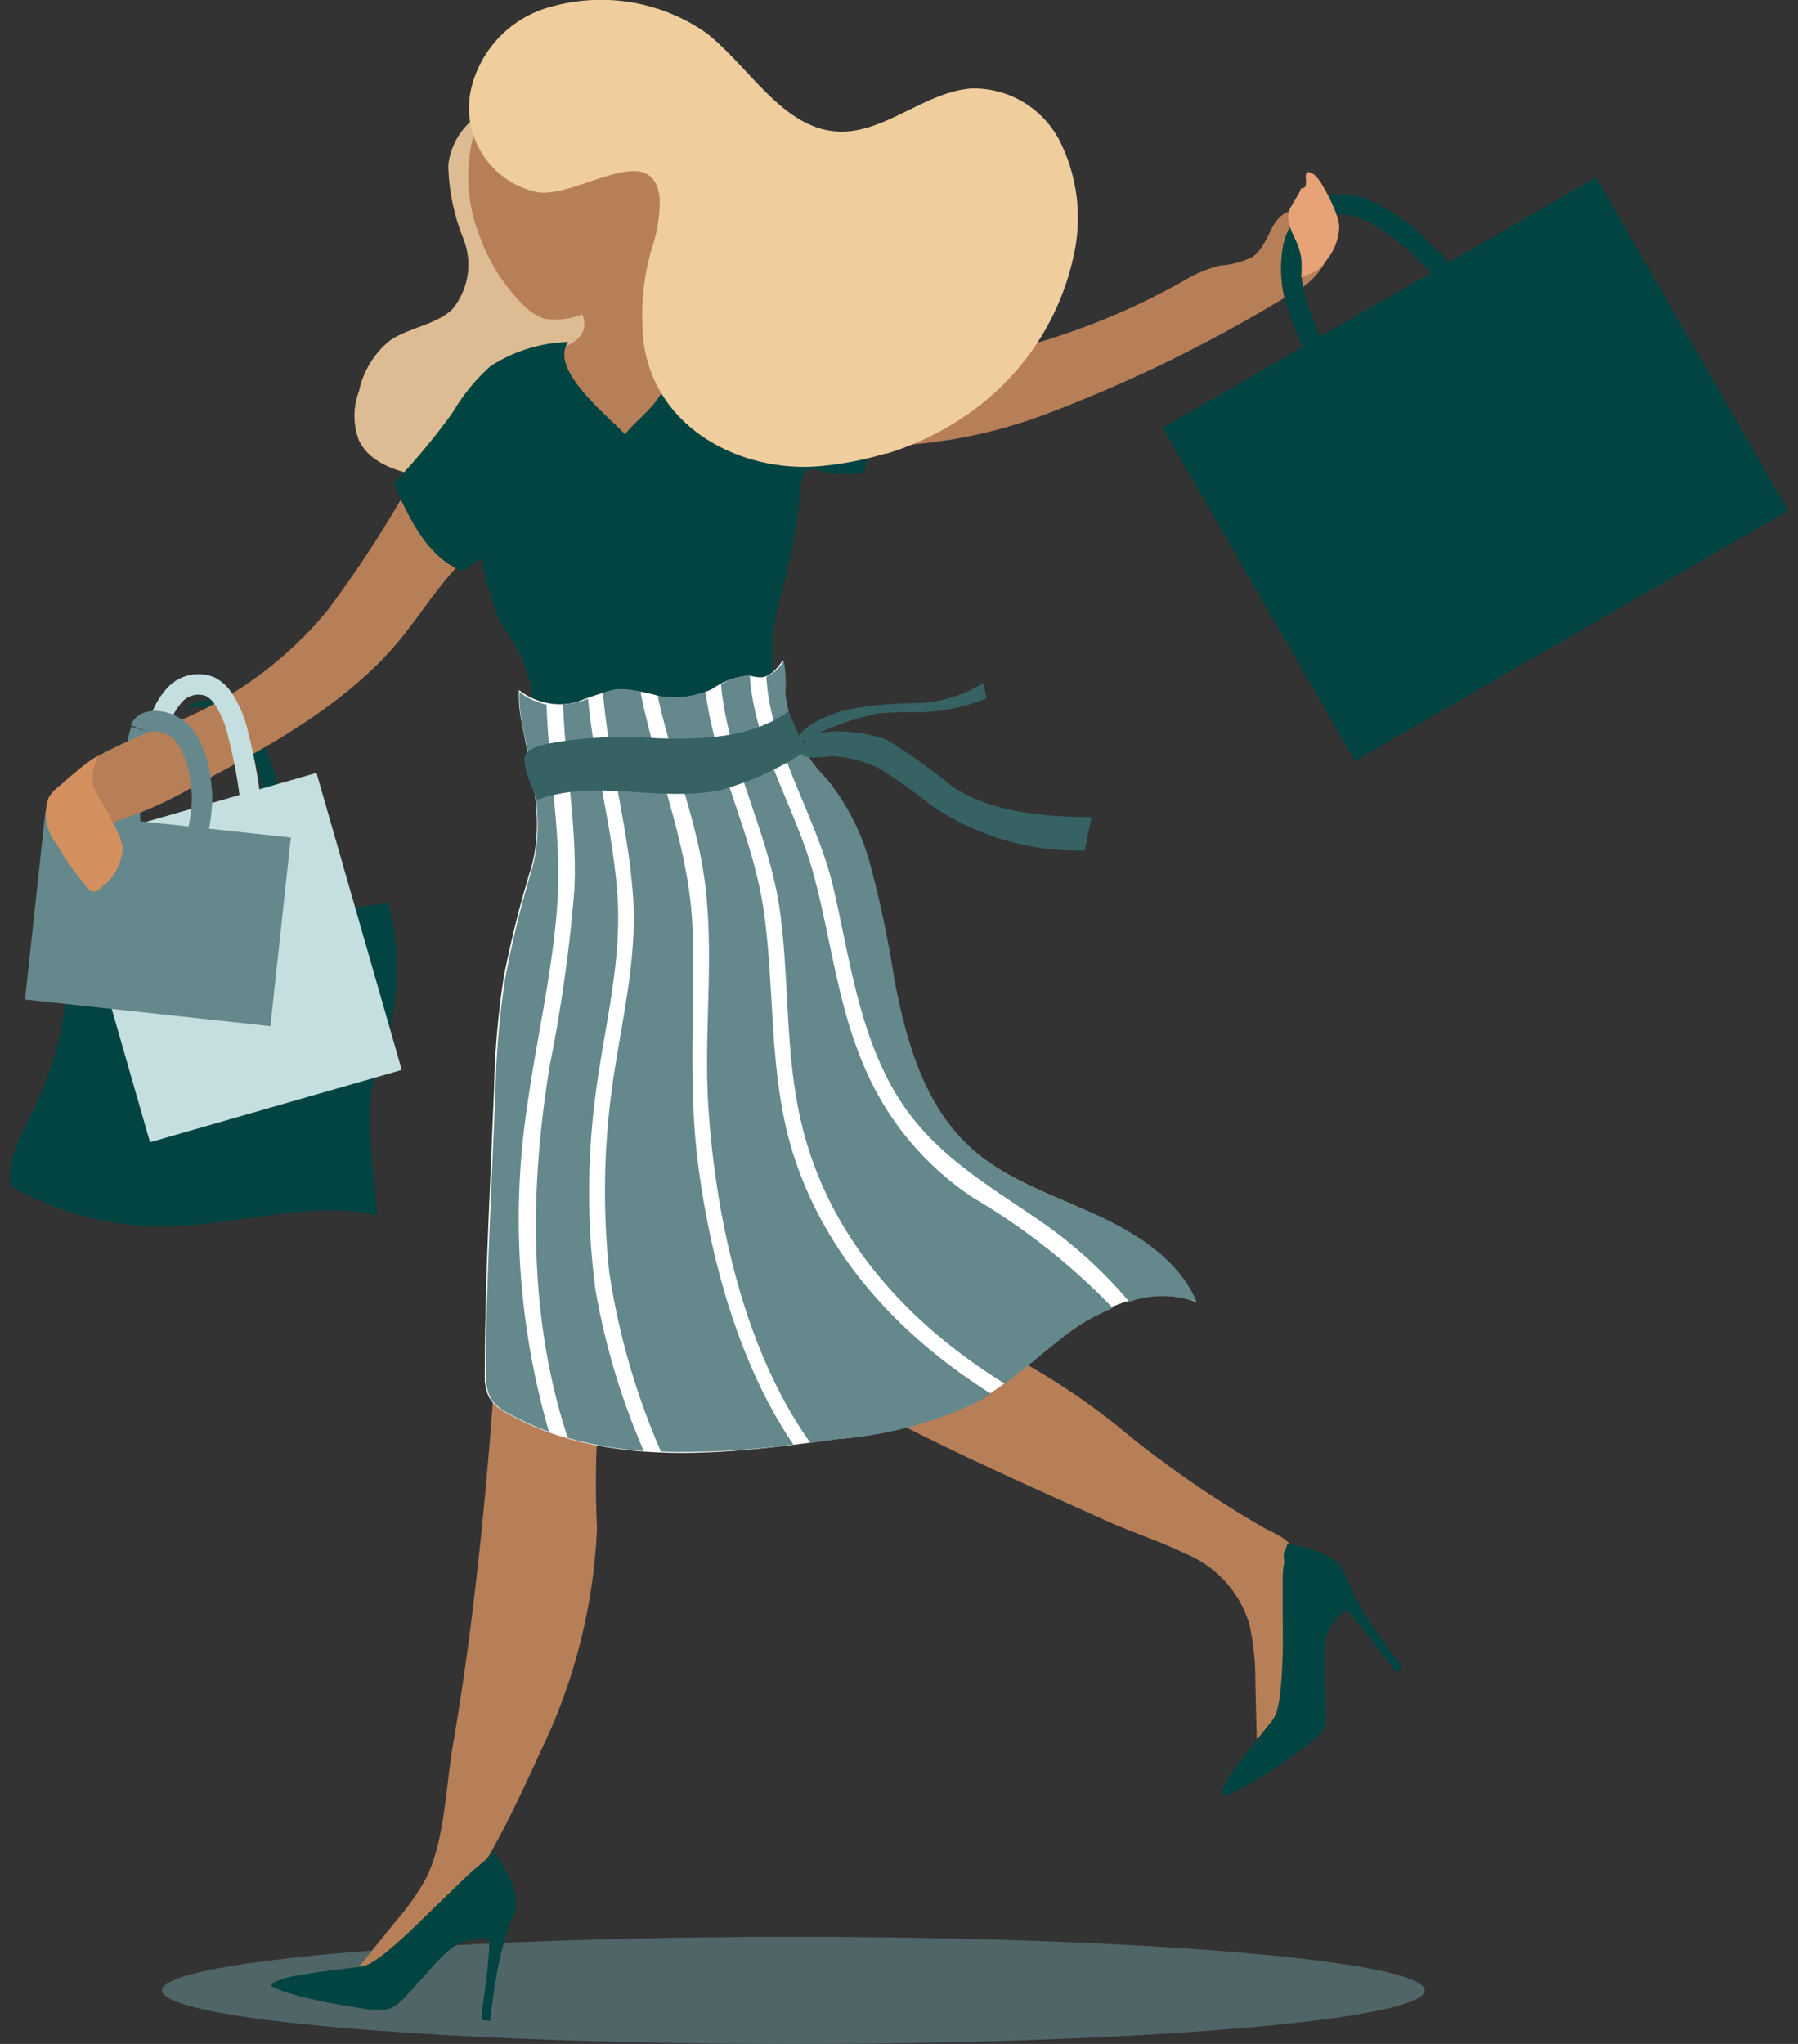 <?xml version="1.0" encoding="UTF-8"?> <svg xmlns="http://www.w3.org/2000/svg" id="summer" width="88" height="100" viewBox="0 0 88 100"><rect x="0" y="0" width="88" height="100" fill="#333333" stroke="none"/><title>shopping</title><ellipse cx="38.83" cy="97.38" rx="30.9" ry="2.62" style="fill:#64888c;opacity:0.6"></ellipse><path d="M21.94,8.08a10.16,10.16,0,0,0,.74,3.6,3.42,3.42,0,0,1-.57,3.48c-.82.75-2.13.87-3.05,1.52a4.33,4.33,0,0,0-1.49,2.46,3.39,3.39,0,0,0,0,2.41c.64,1.34,2.51,1.72,4.1,1.88s3.31.21,4.36-.81a7.31,7.31,0,0,0,.92-1.35c.72-1.1,1.83-2,2.66-3a3.54,3.54,0,0,0,.84-3.61c-.51-1.08-1.77-1.68-2.79-2.41A8.12,8.12,0,0,1,25,9.1c-.58-1.25-.37-2.68-.87-3.83A3.42,3.42,0,0,0,21.94,8.08Z" style="fill:#ddbc94"></path><path d="M1.7,54.16C1.11,55.38.34,56.62.49,58A14.83,14.83,0,0,0,8,60c3.51,0,7-1.28,10.47-.55l-.29-3.11a11.91,11.91,0,0,1,0-2.86A20.79,20.79,0,0,1,18.91,51,12.79,12.79,0,0,0,19,44.16a26.94,26.94,0,0,1-6.77.35c-1.86-.13-7.59-1.44-8.86.49-.55.83-.05,3.25-.2,4.3A16.6,16.6,0,0,1,1.7,54.16Z" style="fill:#024441"></path><path d="M13.64,38.55c-.45-1.6-1.06-3.39-2.56-4.09a1.8,1.8,0,0,0-2,.21,2.14,2.14,0,0,1,2.2.68c1.3,1.28,1.66,3.22,1.84,5a15.07,15.07,0,0,1-.11,4.5,18.8,18.8,0,0,0,2,.58C15.7,43.84,14.11,40.23,13.64,38.55Z" style="fill:#024441"></path><rect x="5.01" y="39.29" width="12.82" height="15.12" transform="translate(-12.49 4.97) rotate(-16.02)" style="fill:#c5dfe0"></rect><rect x="1.68" y="40.3" width="12.08" height="9.28" transform="translate(4.9 -0.57) rotate(6.19)" style="fill:#64888c"></rect><path d="M6.42,41a14.42,14.42,0,0,1,.48-5.31" style="fill:none;stroke:#64888c;stroke-miterlimit:10"></path><path d="M24.78,58.4C24.39,65,24,71.55,23.22,78.05q-.43,3.7-1.06,7.37c-.34,2-.4,4.74-1.34,6.54a12.25,12.25,0,0,1-1.42,2l-2.07,2.56a4.74,4.74,0,0,0,3.45-1.46c2.5-2.42,4.28-6.31,5.71-9.44a27.72,27.72,0,0,0,2.73-10.85,45.11,45.11,0,0,1,.11-6.05,23.65,23.65,0,0,1,1.58-4.91A64,64,0,0,0,35,45.47c-2.37-.8-7.57-2.8-9.14.08-.81,1.5-.56,4.05-.66,5.77Z" style="fill:#b77f58"></path><path d="M43.85,17.47l-1.58-.15" style="fill:#b77f58"></path><path d="M46.48,17.62c-.88,0-1.76-.08-2.63-.15" style="fill:#b77f58"></path><path d="M38.8,21.54a24.42,24.42,0,0,0,12.31-1.25,70.42,70.42,0,0,0,12-5.87,3.73,3.73,0,0,0,1.69-1.49,1.45,1.45,0,0,0-.26-1.58,3.48,3.48,0,0,1-.48-.46c-.16-.22-.23-.44-.51-.54-.46-.17-.94.21-1.19.62s-.53,1.24-1.06,1.6a4.16,4.16,0,0,1-1.58.42A6.44,6.44,0,0,0,58,13.7a34.15,34.15,0,0,1-7,3,22.66,22.66,0,0,1-7.39.57" style="fill:#b77f58"></path><path d="M42.27,17.32,39.69,17l-4-.49c-1.15-.14-2.32-.76-2.1-2.16a16.69,16.69,0,0,1,.63-1.8,5.92,5.92,0,0,0,.18-1.92,12.3,12.3,0,0,0-1-5.1,5.94,5.94,0,0,0-3.85-3.3A5.5,5.5,0,0,0,23.8,5a7.9,7.9,0,0,0-.31,6.59,9,9,0,0,0,2.09,3.3,2.7,2.7,0,0,0,1.05.7,3.62,3.62,0,0,0,1.87-.21c.71,1.79-2.47,1.93-3.4,2.22a4,4,0,0,0-.65.26c-.91.45-1.45,1.64-2.08,2.42a30.74,30.74,0,0,0-2.17,3.14A56.34,56.34,0,0,1,16,29.9a18.94,18.94,0,0,1-7.22,5.36,28.39,28.39,0,0,0-4.22,1.85,6.25,6.25,0,0,0-1,.82q0,.84,0,1.68a8,8,0,0,1,.07,1.1,18.85,18.85,0,0,0,6-2.32c3.66-1.94,7.42-4,10-7.16,1.69-2.09,3.12-4.8,5.73-5.41-1.19,2.63.26,5.61.76,8.45a22.26,22.26,0,0,1,.25,4.08,66.56,66.56,0,0,1-.48,7.73,19.49,19.49,0,0,1,14.28-2.65,35,35,0,0,0-.76-4.19c-.32-1.39-.64-2.74-1-4.12A31.51,31.51,0,0,1,37,30.34a8,8,0,0,1,.25-2.67c.37-1.68.83-4.17,2-5.51.42-.47,1.18-.36,1.8-.24l.85.14" style="fill:#b77f58"></path><path d="M55.46,70.4a34.16,34.16,0,0,0-8.19-5.15c-1.06-.43-2.14-.84-3.2-1.29a7.93,7.93,0,0,1-3.68-2.74c-.62-.94-.1-2.4.08-3.45.24-1.36.5-2.71.67-4.07.34-2.62.35-5.46-1.11-7.74a9.12,9.12,0,0,0-.74-1q-1.51,2.19-3.15,4.33A14.68,14.68,0,0,1,29.8,54c.53.85,1,1.72,1.48,2.61a29.29,29.29,0,0,1,2,4.85c.43,1.38.4,2.79,1.41,3.92,1.26,1.4,3.77,1.74,5.47,2.44,1.93.8,3.75,1.82,5.63,2.73,2.71,1.33,5.57,2.6,8.35,3.85,1.27.57,2.62,1,3.87,1.61a5.4,5.4,0,0,1,3.14,3.46,12.59,12.59,0,0,1,.29,2.81l.07,2.79a2.2,2.2,0,0,0,.93-1,10.76,10.76,0,0,0,1.28-5.44,10.93,10.93,0,0,0-.3-2.56c-.23-.75-.94-1-1.56-1.32A52.74,52.74,0,0,1,55.46,70.4Z" style="fill:#b77f58"></path><path d="M41.64,23.19A5.36,5.36,0,0,1,40,23c-.92-.28-.82,1-.89,1.64a26.66,26.66,0,0,1-.73,3.85,15.31,15.31,0,0,0-.48,2,11.93,11.93,0,0,0,0,2.67l.24,3c.07.81.32,1.45-.36,2a6.9,6.9,0,0,1-4.15,1,16.83,16.83,0,0,1-5.88-.39,1.85,1.85,0,0,1-.61-.26,1.63,1.63,0,0,1-.47-.68c-.75-1.76-.32-3.85-1.11-5.59-.31-.7-.8-1.29-1.17-2a19.92,19.92,0,0,1-.84-2.88c-.49.1-.64.76-1.23.45C20.78,27,20,25.28,19.26,23.66a33,33,0,0,0,2.89-3.47A9.56,9.56,0,0,1,24,17.92a7.42,7.42,0,0,1,3.82-1.19c-1,1.33,2,3.67,2.77,4.52.48-.61,1.15-1.1,1.59-1.72s.64-1.3,1.13-1.87,1.09-1.16.88-1.84a26,26,0,0,0,3.69.67c.65.05,1.29.05,1.93.12a20.6,20.6,0,0,1,2.06.35.59.59,0,0,1,.31.14.6.6,0,0,1,.11.3,13.34,13.34,0,0,1,0,5.73A3.57,3.57,0,0,1,41.64,23.19Z" style="fill:#024441"></path><path d="M42.52,42.14a52.9,52.9,0,0,1,1.22,5.75c.57,3,1.45,6.15,3.7,8.22,1.69,1.55,3.94,2.3,6,3.24s4.21,2.24,5.1,4.35c-1.92-.76-4.12,0-5.83,1.2s-3.15,2.72-5,3.71a19.3,19.3,0,0,1-6.8,1.8c-5.43.76-11.32,1.43-16.09-1.27a2.12,2.12,0,0,1-.87-.75,2.3,2.3,0,0,1-.22-1.16c0-2.68.09-5.36.2-8l.25-5.94a41.31,41.31,0,0,1,.47-5.45A51.08,51.08,0,0,1,26,42.45c.66-2.38,0-4.57-.43-6.94a6.5,6.5,0,0,1-.17-1.75,3.24,3.24,0,0,0,2.82.59,13,13,0,0,1,2-.63,8,8,0,0,1,2.05.34,4.25,4.25,0,0,0,2.6-.36,3.46,3.46,0,0,1,1.84-.64,2.94,2.94,0,0,0,.49.08c.49,0,.84-.44,1.12-.84a6,6,0,0,1,.08,1.58,7.14,7.14,0,0,0,2.05,4.23A11.34,11.34,0,0,1,42.52,42.14Z" style="fill:#fff"></path><path d="M25.82,54c.47-3.35,1.27-6.66,1.47-10,.19-3.2-.44-6.34-.54-9.53a3.09,3.09,0,0,1-1.32-.62,6.5,6.5,0,0,0,.17,1.75c.45,2.37,1.09,4.56.43,6.94a51.08,51.08,0,0,0-1.31,5.36,41.31,41.31,0,0,0-.47,5.45L24,59.2c-.11,2.67-.23,5.35-.2,8A2.3,2.3,0,0,0,24,68.39a2.12,2.12,0,0,0,.87.75,13.59,13.59,0,0,0,2,.91A37.28,37.28,0,0,1,25.82,54Z" style="fill:#64888c"></path><path d="M29.14,63.08a36.61,36.61,0,0,1,0-9.47c.42-3.33,1.33-6.55,1.07-9.93-.24-3.2-1.13-6.3-1.43-9.5a3.39,3.39,0,0,1-.51.17,2.48,2.48,0,0,1-.71.1c.1,3,.7,6.06.55,9.11a73.94,73.94,0,0,1-1.19,8.5c-1,6-1.07,12.43.87,18.29a17.76,17.76,0,0,0,3.72.64A34.37,34.37,0,0,1,29.14,63.08Z" style="fill:#64888c"></path><path d="M34.18,57.06c-.51-3.84-.17-7.62-.28-11.47-.12-4.08-1.73-7.69-2.53-11.63a.2.2,0,0,1,0-.11,3.39,3.39,0,0,0-1.14-.13,3,3,0,0,0-.72.17c.28,3.3,1.21,6.49,1.46,9.79.23,2.94-.42,5.69-.87,8.57a37.45,37.45,0,0,0-.28,10,34.77,34.77,0,0,0,2.53,8.77,40.29,40.29,0,0,0,6.48-.35C36.14,66.73,34.76,61.5,34.18,57.06Z" style="fill:#64888c"></path><path d="M38.82,56.45c-1.19-3.77-.89-7.79-1.41-11.68S35,37.58,34.53,33.83a4.32,4.32,0,0,1-2.25.23l-.09,0c.69,3.18,2,6.2,2.35,9.45.4,3.54-.1,7.1.13,10.65.35,5.33,1.7,11.83,5,16.44L41,70.41a19.3,19.3,0,0,0,6.8-1.8c.24-.13.47-.27.7-.42C44.09,65.41,40.43,61.53,38.82,56.45Z" style="fill:#64888c"></path><path d="M47.66,58.62a14.42,14.42,0,0,1-5.35-6.41c-1.33-3.05-1.64-6.32-2.51-9.5s-2.9-6.3-3.1-9.65a2.53,2.53,0,0,0-1.41.43c.35,3.82,2.37,7.3,2.89,11.13.47,3.5.23,7.12,1.1,10.56,1.38,5.5,5.23,9.63,9.9,12.52,1.21-.89,2.32-1.94,3.56-2.8A10.27,10.27,0,0,1,54.47,64,31.85,31.85,0,0,0,47.66,58.62Z" style="fill:#64888c"></path><path d="M53.47,59.35c-2.09-.94-4.34-1.69-6-3.24-2.25-2.07-3.13-5.21-3.7-8.22a52.9,52.9,0,0,0-1.22-5.75,11.34,11.34,0,0,0-2.06-4,7.14,7.14,0,0,1-2.05-4.23,6,6,0,0,0-.08-1.58,1.93,1.93,0,0,1-.85.78C37.7,36.65,40,40,40.8,43.48c.73,3.16,1.14,6.35,2.63,9.28,1.7,3.35,4.43,4.89,7.41,6.93a22.16,22.16,0,0,1,4.43,4,5,5,0,0,1,3.3,0C57.68,61.59,55.56,60.29,53.47,59.35Z" style="fill:#64888c"></path><path d="M43.34,22.19a16.36,16.36,0,0,1-3.25.62c-3.66.31-7.91-1.7-8.57-5.93a11.62,11.62,0,0,1,.39-4.75,7.19,7.19,0,0,0,.38-2.41c-.31-3.1-4.27.19-6.17-.36a4.21,4.21,0,0,1-3-5.25,5.46,5.46,0,0,1,4-3.82,9,9,0,0,1,7.49,1.35c2.14,1.72,3.75,4.71,6.48,4.8,2.23.06,4.21-1.95,6.45-2.11A4.73,4.73,0,0,1,51.92,7a8.41,8.41,0,0,1,.62,5.55,12.65,12.65,0,0,1-4.65,7.33,14.24,14.24,0,0,1-4.55,2.33" style="fill:#efcd9d"></path><path d="M4.83,39a14.4,14.4,0,0,1,1,1.88,2.21,2.21,0,0,1,.17.57,2.49,2.49,0,0,1-1,1.93c-.15.15-.37.32-.56.21a.63.63,0,0,1-.12-.11,14.58,14.58,0,0,1-1.55-2.18A2.35,2.35,0,0,1,2.39,39,2.32,2.32,0,0,1,3,38.38,13.69,13.69,0,0,1,4.76,37C4.54,37.81,4.32,38.12,4.83,39Z" style="fill:#d3905e"></path><path d="M27.7,59.86h-.16" style="fill:#d3905e"></path><path d="M26.29,39.14c2.85-1.08,6.1.16,9.07-.51a14.74,14.74,0,0,0,4.09-1.89l-.86-1.93c-1.81,1.3-4.2,1.38-6.43,1.31a21.37,21.37,0,0,0-4.59.14c-.45.08-1.62.21-1.85.66S26.1,38.69,26.29,39.14Z" style="fill:#366264"></path><path d="M43.42,36.21a29,29,0,0,1,3.24,2.31c2,1.26,4.43,1.43,6.76,1.46l-.33,1.63a12.67,12.67,0,0,1-7.65-2.31A21.72,21.72,0,0,0,43,37.58,5.89,5.89,0,0,0,40.77,37c-.45,0-1.78.3-1.57-.41C39.56,35.3,42.65,35.86,43.42,36.21Z" style="fill:#366264"></path><path d="M41.4,34.73a18.85,18.85,0,0,1,3.45-.33,6.25,6.25,0,0,0,3.28-1l.15.77a9.16,9.16,0,0,1-3.1.67c-.72,0-1.43,0-2.15.06a12.82,12.82,0,0,0-4,1.52C38.87,35.59,40.76,34.89,41.4,34.73Z" style="fill:#366264"></path><path d="M24.16,90.6c.1.15.21.29.31.43a6.37,6.37,0,0,1,.46.8,3.52,3.52,0,0,1,.31,1,1.58,1.58,0,0,1,0,.61,2.31,2.31,0,0,1-.16.41,7.66,7.66,0,0,0-.37,1c-.08.31-.16.61-.23.91s-.12.55-.17.83c-.07.43-.14.86-.2,1.29s-.08.65-.12,1v0l-.42-.05,0-.25c.06-.42.11-.84.17-1.26s.07-.54.1-.81.07-.72.1-1.09l0-.37v0c0-.09,0-.13-.13-.15a1.77,1.77,0,0,0-.65,0l-.4.07a1.8,1.8,0,0,0-.54.26,5.48,5.48,0,0,0-.8.72c-.23.24-.45.49-.67.74l-.81.9a5.44,5.44,0,0,1-.49.47l-.26.17a1.34,1.34,0,0,1-.52.1c-.3,0-.6,0-.9-.06l-.9-.14-.7-.13-.64-.13-.66-.15-.78-.22c-.2-.06-.39-.14-.59-.21l-.17-.09a.1.1,0,0,1,0,0,.08.08,0,0,1,0-.14l.17-.11a2.75,2.75,0,0,1,.57-.2c.27-.07.54-.11.81-.16l1.3-.19,1.47-.18a1.31,1.31,0,0,0,.5-.18,6.22,6.22,0,0,0,.9-.65q.63-.53,1.23-1.11l1.42-1.38,1.15-1.11c.18-.17.37-.33.56-.49l.41-.35Z" style="fill:#024441"></path><path d="M63,75.53l.52.1a5.42,5.42,0,0,1,.9.24,3.54,3.54,0,0,1,.92.49,1.6,1.6,0,0,1,.4.46,3.42,3.42,0,0,1,.17.4,7.4,7.4,0,0,0,.46,1c.15.27.31.54.47.81l.46.71c.25.35.5.71.76,1.06l.6.76,0,0-.33.25-.16-.2-.77-1c-.16-.22-.32-.44-.49-.65l-.69-.84L66,78.85l0,0a.13.13,0,0,0-.19,0,1.65,1.65,0,0,0-.47.44,2.62,2.62,0,0,0-.24.34,1.56,1.56,0,0,0-.2.56,5.5,5.5,0,0,0-.07,1.08c0,.33,0,.66,0,1s.05.81.07,1.21a5.16,5.16,0,0,1,0,.68,1.09,1.09,0,0,1-.07.3,1.06,1.06,0,0,1-.29.43,7.87,7.87,0,0,1-.68.6l-.74.53-.59.4-.54.36-.58.36c-.23.13-.47.27-.71.39a5.86,5.86,0,0,1-.57.26,1.06,1.06,0,0,1-.19.06h0c-.07,0-.11,0-.11-.1a1.29,1.29,0,0,1,0-.19,2.73,2.73,0,0,1,.27-.54,6.45,6.45,0,0,1,.47-.69l.78-1c.31-.39.61-.78.92-1.16a1.52,1.52,0,0,0,.23-.48,5.87,5.87,0,0,0,.18-1.1c.06-.55.08-1.1.1-1.65s0-1.33,0-2l0-1.6c0-.24,0-.49.05-.74s0-.35,0-.53S63,75.69,63,75.53Z" style="fill:#024441"></path><path d="M66.49,20.23a14.5,14.5,0,0,1-2.87-4.92,5.77,5.77,0,0,1-.33-3.2A2.67,2.67,0,0,1,65.48,10a2.8,2.8,0,0,1,1.28.22,8.84,8.84,0,0,1,2.84,2,40.62,40.62,0,0,1,3.92,4.37" style="fill:none;stroke:#024441;stroke-miterlimit:10"></path><path d="M65.54,11.19a1.15,1.15,0,0,0,0-.19,3.42,3.42,0,0,0-.23-.77,9.14,9.14,0,0,0-.68-1.32c-.15-.23-.35-.48-.62-.49a.27.27,0,0,0-.1.29,1.23,1.23,0,0,1,0,.33c0,.11-.14.21-.24.16.08,0-.45.86-.5.94-.29.55,0,1.09.24,1.6a3.06,3.06,0,0,1,.27,1.83s.6-.23.66-.27a2,2,0,0,0,.57-.55A2.73,2.73,0,0,0,65.54,11.19Z" style="fill:#e8a278"></path><rect x="59.96" y="13.54" width="24.5" height="18.83" transform="translate(-1.8 39.18) rotate(-30)" style="fill:#024441"></rect><path d="M12.28,39.38A23.2,23.2,0,0,0,11.67,36a5.27,5.27,0,0,0-.79-1.89,1.77,1.77,0,0,0-.58-.51A1.57,1.57,0,0,0,8.55,34a3.44,3.44,0,0,0-.83,1.7" style="fill:none;stroke:#c5dfe0;stroke-miterlimit:10"></path><path d="M7,35.28c0,.12-.07.25-.11.37.11-.28.35-.34.64-.37a1.89,1.89,0,0,1,1.63.91A4.52,4.52,0,0,1,9.79,38a8.1,8.1,0,0,1,.1,1,8.32,8.32,0,0,1-.24,1.86" style="fill:none;stroke:#64888c;stroke-miterlimit:10"></path></svg> 